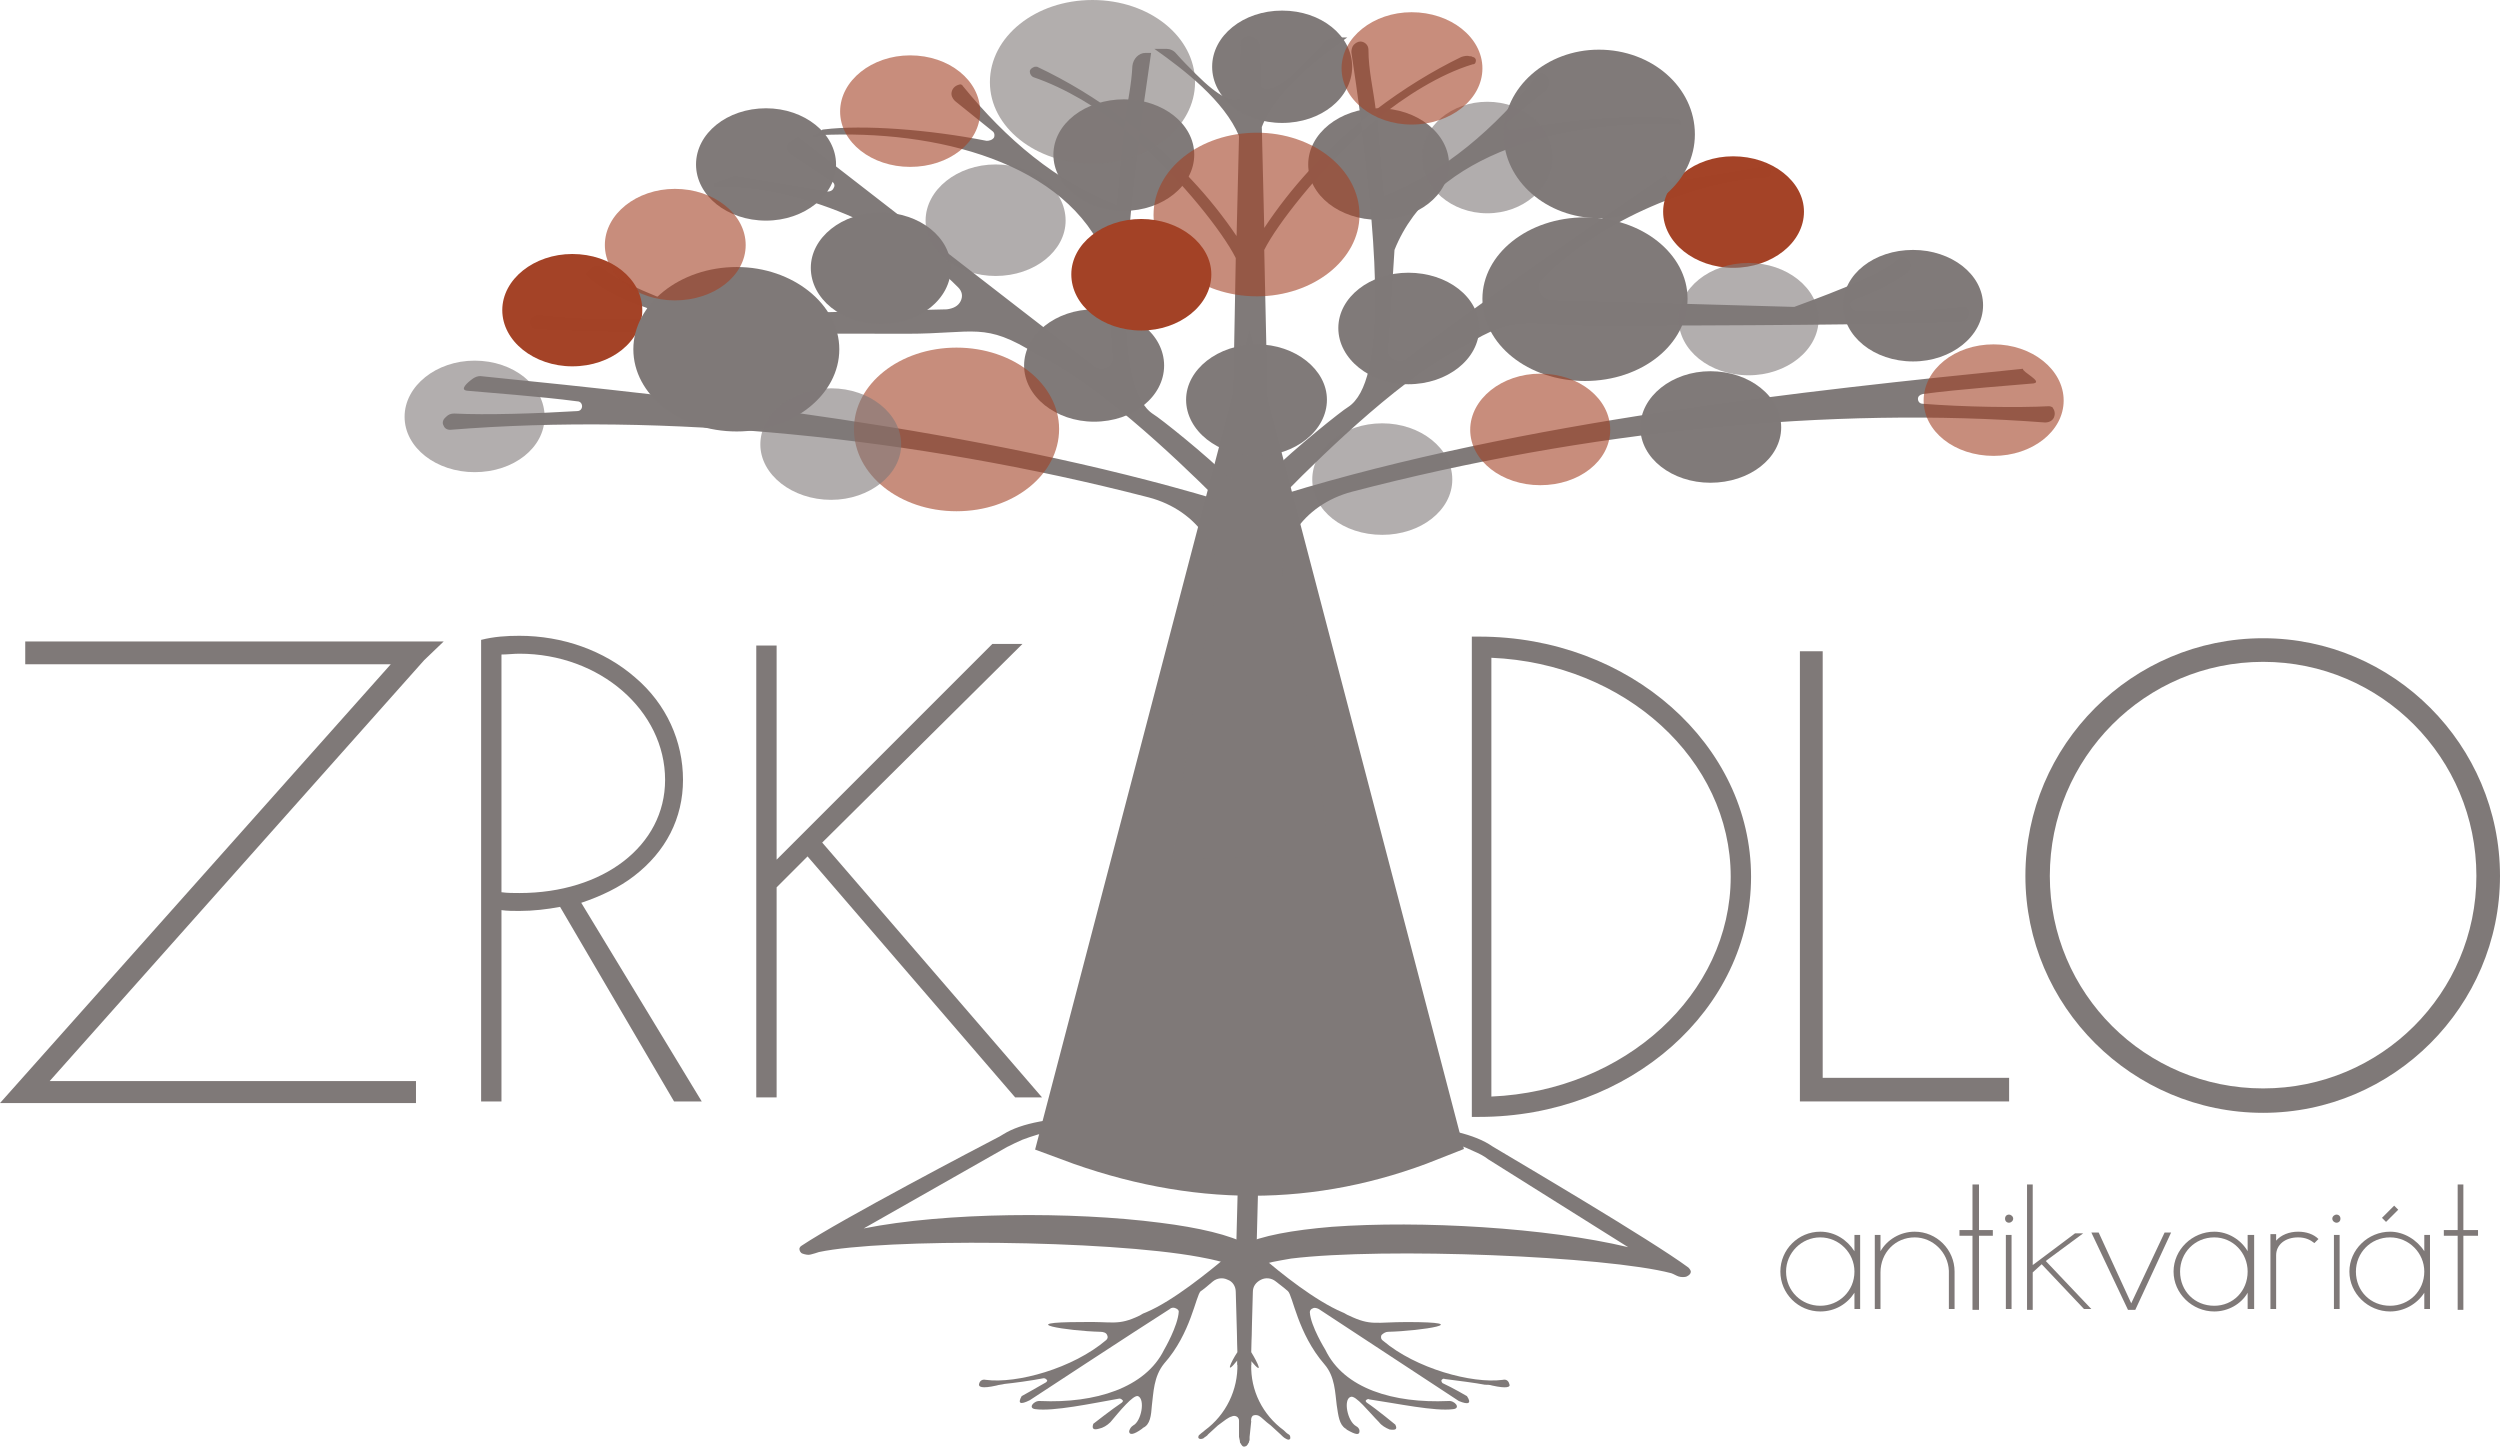 <?xml version="1.0" encoding="UTF-8"?>
<!DOCTYPE svg PUBLIC "-//W3C//DTD SVG 1.1//EN" "http://www.w3.org/Graphics/SVG/1.1/DTD/svg11.dtd">
<!-- Creator: CorelDRAW X7 -->
<svg xmlns="http://www.w3.org/2000/svg" xml:space="preserve" width="68.016mm" height="39.357mm" version="1.1" style="shape-rendering:geometricPrecision; text-rendering:geometricPrecision; image-rendering:optimizeQuality; fill-rule:evenodd; clip-rule:evenodd"
viewBox="0 0 3071 1777"
 xmlns:xlink="http://www.w3.org/1999/xlink">
 <defs>
  <style type="text/css">
   <![CDATA[
    .str0 {stroke:#7F7978;stroke-width:77.705;stroke-linecap:round}
    .fil7 {fill:#A34226}
    .fil0 {fill:#7F7978}
    .fil11 {fill:#7F7978;fill-rule:nonzero}
    .fil9 {fill:#A34226;fill-opacity:0.6}
    .fil10 {fill:#7F7978;fill-opacity:0.6}
    .fil3 {fill:#A34226;fill-opacity:0.604}
    .fil5 {fill:#7F7978;fill-opacity:0.604}
    .fil4 {fill:#A34226;fill-opacity:0.608}
    .fil6 {fill:#7F7978;fill-opacity:0.608}
    .fil8 {fill:#7F7978;fill-opacity:0.608}
    .fil2 {fill:#A34226;fill-opacity:0.992}
    .fil1 {fill:#7F7978;fill-opacity:0.992}
   ]]>
  </style>
 </defs>
 <g id="Vrstva_x0020_1">
  <path class="fil0" d="M1522 1765l1 4c1,5 3,8 5,8 0,0 0,0 0,0 1,0 3,-2 5,-4 1,-1 1,-2 1,-4 0,-2 0,-6 0,-6l0 -18c1,-1 2,-1 3,-1l0 -15c-1,-1 -2,-3 -2,-4l1 -49 1 1 0 -11c0,-1 0,-1 -1,-1l1 -25 0 -97c-10,-2 -25,-3 -28,-1 -25,21 -68,56 -101,70 -3,1 -5,2 -8,4 -27,13 -33,7 -71,8 -86,0 -18,11 23,12 3,0 7,1 8,4 1,2 1,4 -1,6 -41,35 -110,54 -148,49 -4,-1 -7,1 -8,4 -2,5 3,7 21,3 3,-1 6,-1 10,-2 10,-1 33,-4 48,-7 2,0 3,1 4,2 1,1 0,2 -1,3 -12,7 -30,17 -30,17 -5,9 -2,11 10,5 0,0 131,-86 172,-112 2,-2 5,-2 7,-1 3,1 4,3 4,4 -1,18 -18,47 -18,47 -23,47 -85,66 -152,63 -8,-1 -16,9 -6,10 22,3 69,-7 103,-13 2,0 3,1 4,2 1,1 0,2 -1,3 -12,8 -35,26 -35,26 -2,6 0,8 7,6 5,-1 10,-4 14,-8 11,-13 28,-34 34,-32 9,4 4,31 -6,36 -3,2 -4,4 -5,7 0,5 5,5 16,-3 0,0 1,-1 1,-1 9,-4 10,-15 11,-28 2,-15 2,-35 15,-51 33,-37 39,-84 45,-89 2,-1 8,-6 15,-12 5,-4 12,-5 18,-2 6,2 10,8 10,15 1,31 2,74 2,74 -8,12 -16,30 0,10 0,0 0,2 0,4 1,32 -14,63 -40,82 -2,2 -4,3 -6,5 -2,1 -2,3 -2,4 1,2 3,2 6,1 2,-2 5,-3 6,-5 4,-4 8,-7 12,-11 8,-6 13,-10 17,-11 2,-1 4,-1 6,0 2,1 3,3 3,5 0,8 0,20 0,20 0,0 0,0 0,0l0 0z"/>
  <path class="fil0" d="M1535 1765l0 4c-3,9 -6,10 -11,4 -1,-1 -1,-2 -1,-4 0,-2 0,-5 0,-5l0 -19c-1,-3 -2,-5 -3,-6l0 -10c1,-1 2,-2 2,-4l-1 -49c0,0 -1,1 -1,1l0 -11c0,0 1,-1 1,-1l-1 -25 0 -97c6,-1 14,-2 20,-2l1 0c3,0 6,0 7,1 25,22 68,56 101,70 3,1 5,3 8,4 27,13 33,8 71,8 87,0 18,11 -23,12 -3,0 -6,2 -8,4 -1,2 -1,5 2,7 40,34 109,53 147,48 4,-1 7,1 8,5 2,4 -3,6 -21,2 -3,-1 -6,-1 -9,-1 -10,-2 -33,-5 -49,-7 -2,-1 -3,0 -4,1 -1,1 0,3 1,4 13,6 30,16 30,16 6,9 2,11 -10,6 0,0 -131,-86 -172,-113 -2,-1 -5,-2 -7,-1 -3,1 -4,3 -4,5 1,17 19,46 19,46 23,48 84,66 151,63 8,-1 16,9 6,10 -22,3 -69,-7 -103,-12 -1,-1 -3,0 -4,1 -1,1 0,2 1,3 12,8 35,27 35,27 3,6 0,7 -7,6 -5,-2 -10,-5 -13,-9 -12,-12 -29,-34 -35,-31 -9,3 -4,30 7,36 2,1 4,3 4,6 0,5 -4,5 -16,-2 0,-1 -1,-1 -1,-1 -8,-5 -9,-16 -11,-29 -2,-15 -2,-35 -15,-50 -33,-38 -39,-85 -45,-90 -1,-1 -7,-6 -15,-12 -5,-4 -12,-5 -18,-2 -6,3 -10,8 -10,15 -1,32 -2,74 -2,74 8,13 16,30 0,11 0,0 0,1 0,4 -1,32 14,62 40,81 2,2 4,4 6,5 2,1 2,3 2,5 -1,2 -3,2 -6,0 -2,-1 -4,-3 -6,-5 -4,-4 -8,-7 -12,-11 -7,-5 -11,-10 -15,-12 -2,-1 -5,-1 -7,0 -2,2 -3,4 -2,7 0,0 0,0 0,0l-2 19c0,0 0,0 0,0l0 0z"/>
  <g id="_714155216">
   <path class="fil0" d="M1230 1400c2,-1 4,-2 5,-3 21,-13 58,-21 115,-21 1,0 2,1 2,1 0,0 -1,1 -2,1 -47,2 -71,9 -96,18 -7,3 -13,6 -19,9 -30,17 -140,79 -184,104 -1,1 -1,2 1,3 2,1 5,2 8,1 143,-28 400,-19 471,20 0,0 -1,18 -1,25 0,4 -6,1 -6,0 -16,-36 -419,-46 -520,-24 -2,1 -5,2 -9,3 -2,0 -5,0 -7,-1 -2,0 -2,-2 -1,-3 49,-31 218,-120 243,-133z"/>
   <path class="fil0" d="M1006 1538c-3,1 -6,2 -10,3 -3,1 -7,0 -10,-1 -3,-1 -4,-4 -4,-6 0,-1 1,-3 3,-4 48,-32 218,-121 243,-134l0 0c2,-1 3,-2 5,-3 21,-13 59,-21 117,-21 1,0 3,1 4,1 1,1 2,2 2,3 0,1 0,2 0,3 -1,1 -2,3 -5,3 -47,3 -71,9 -95,18 -7,3 -13,6 -19,9l-176 100c100,-20 256,-21 364,-7 48,6 86,15 108,27 1,1 2,2 2,4 0,0 0,18 -1,25 0,2 0,3 -1,4 -1,2 -3,2 -5,2 -3,0 -5,-2 -6,-2 -1,-1 -2,-2 -2,-2 0,-1 -1,-2 -2,-3 -2,-1 -4,-2 -7,-3 -8,-4 -22,-7 -38,-10 -114,-21 -387,-23 -467,-6zm193 -117c-55,29 -157,83 -201,110 2,0 3,-1 5,-1l1 -1c80,-17 355,-14 470,6 21,4 36,8 45,13 3,2 5,3 7,5l1 -18c-22,-11 -58,-19 -103,-25 -108,-14 -264,-12 -364,7 -3,1 -8,1 -10,-1 -3,-1 -4,-3 -4,-5 0,-2 0,-4 3,-6l150 -84z"/>
   <path class="fil0" d="M1836 1415c-2,-1 -3,-2 -5,-3 -20,-14 -57,-23 -114,-26 0,-1 -1,0 -1,0 -1,1 0,1 1,1 47,5 71,12 95,23 7,3 13,7 19,10 28,19 136,86 178,113 2,1 1,3 -1,4 -2,0 -5,1 -8,0 -141,-35 -399,-39 -471,-4 0,0 -1,17 -1,25 0,4 6,1 6,0 18,-35 421,-24 520,2 3,1 6,3 10,4 2,0 5,0 7,0 2,-1 2,-2 1,-3 -47,-34 -212,-132 -236,-146z"/>
   <path class="fil0" d="M2000 1532l-172 -108c-5,-4 -11,-7 -18,-10 -23,-11 -47,-18 -94,-23 0,0 0,0 0,0 -3,0 -4,-2 -4,-3 -1,-1 -1,-2 0,-3 0,-1 1,-2 2,-3 1,0 2,-1 4,-1 57,3 95,13 115,27 2,1 3,2 5,3l0 0c25,15 190,112 236,146 2,2 3,4 3,5 0,2 -1,4 -5,6 -2,1 -7,1 -10,0 -3,-1 -6,-3 -9,-4 -80,-21 -352,-32 -467,-18 -17,3 -30,5 -39,9 -2,1 -5,2 -6,3 -1,0 -2,1 -3,2 0,1 0,1 -1,2 -2,1 -4,2 -6,2 -3,0 -5,0 -6,-2 0,-1 -1,-2 -1,-4 0,-8 1,-26 1,-26 0,-1 1,-3 2,-3 22,-11 61,-18 109,-22 109,-8 264,1 364,25zm-134 -94l145 92c3,1 4,4 3,6 0,1 -1,3 -4,4 -3,2 -7,2 -11,1 -98,-24 -254,-34 -363,-25 -44,3 -81,10 -103,19l0 19c1,-2 4,-4 7,-6 9,-4 25,-7 45,-10 116,-14 391,-3 471,18 0,0 0,0 0,0 2,1 3,2 5,2 -43,-29 -142,-89 -195,-120z"/>
   <polygon class="fil0" points="1523,1555 1538,1555 1541,1439 1526,1439 "/>
   <path class="fil0" d="M1546 1439c0,-2 -2,-5 -5,-5l-15 0c-2,0 -5,2 -5,5l-3 116c0,2 2,5 5,5l15 0c3,0 5,-2 5,-5l3 -116zm-18 111l6 0 2 -106 -5 0 -3 106z"/>
  </g>
  <path class="fil0 str0" d="M1535 559l217 829c-141,56 -284,56 -434,0l217 -829z"/>
  <path class="fil1" d="M1524 56c0,0 0,-1 0,-3 0,-4 3,-7 7,-8 0,0 0,0 0,0 4,-1 8,0 12,3 3,2 5,6 5,10 0,2 0,2 0,2l1 47c9,6 25,1 54,-30 9,-9 16,-16 24,-25 3,-4 8,-6 13,-6 6,0 15,0 15,0 -38,27 -88,66 -105,110l3 124c33,-50 74,-94 119,-131 -4,-30 -8,-59 -12,-85 0,-3 1,-7 3,-9 2,-2 5,-4 8,-4 0,0 0,0 0,0 5,0 10,4 10,10 0,25 6,49 9,74 -2,1 -3,3 -5,4 -5,3 -9,7 -13,10 0,5 1,9 1,13 -53,49 -104,113 -120,145l6 275c32,-32 90,-78 97,-82 48,-31 35,-198 17,-338 5,-5 11,-9 16,-14 1,0 2,-1 3,-2l0 0c-1,-4 -1,-7 -2,-11 34,-26 70,-48 105,-65 3,-1 7,-2 10,-1 1,0 3,0 4,1 2,0 4,2 4,4 0,3 -1,5 -4,5 -40,12 -84,40 -117,67 2,24 4,52 8,95 75,-30 136,-83 189,-149 1,-1 3,-2 5,-2 0,0 0,0 0,0 5,1 8,5 9,9 1,4 -1,9 -4,12 -14,11 -32,26 -46,38 -3,2 -3,5 -2,8 2,2 6,4 9,3 71,-14 152,-20 200,-14 6,1 4,5 5,7 8,0 2,1 0,0 0,0 0,0 0,0 -142,-7 -304,34 -352,154 0,0 -5,79 -8,124 0,5 3,9 8,11 5,2 12,2 16,-2 61,-48 229,-165 321,-228 0,0 0,-1 0,-1 0,0 0,0 0,0 0,0 0,0 0,0 -3,2 -4,6 -2,8 1,3 5,5 8,4 40,-6 103,-17 113,-19 0,0 1,0 2,1 0,0 0,0 0,0 3,1 5,4 4,7 0,4 -3,6 -6,6 -83,4 -201,50 -275,125 -4,4 -5,11 -2,17 3,5 9,9 16,9 87,2 296,8 296,8 60,-22 110,-42 128,-59 3,-3 8,-3 11,0 0,0 0,0 0,0 3,2 4,5 4,8 0,4 -2,7 -4,9 -18,13 -40,24 -65,33 -4,2 -6,5 -5,8 1,3 4,6 8,6 43,1 86,0 131,-5 2,0 3,0 4,1 0,0 0,0 0,0 3,3 3,7 2,10 -1,4 -4,6 -8,7 -80,4 -287,5 -452,5 -84,0 -95,-15 -159,25 -71,34 -166,125 -222,182 294,-90 641,-127 908,-154 0,0 0,0 0,0 0,0 0,0 0,0 -1,4 25,16 13,18 -22,2 -91,7 -136,13 -4,1 -6,3 -6,6 0,3 2,6 6,6 50,4 117,5 155,3 2,0 3,1 4,1 0,0 0,0 0,0 3,4 4,8 2,13 -2,4 -6,6 -11,6 -261,-20 -564,10 -851,85 -61,16 -97,70 -82,123 28,102 54,323 54,323l-192 6c0,0 24,-221 52,-322 15,-53 -21,-107 -82,-123 -290,-75 -596,-104 -858,-83 -4,0 -7,-2 -8,-5 -2,-3 -1,-7 1,-9 1,-1 2,-2 2,-2 3,-3 6,-4 10,-4 39,2 102,0 151,-3 4,0 6,-3 6,-6 0,-3 -2,-6 -6,-6 -45,-6 -114,-11 -135,-13 -10,-1 0,-10 7,-15 3,-2 6,-3 9,-3 267,27 612,64 906,152 -56,-56 -152,-146 -223,-179 -64,-40 -75,-25 -159,-25 -168,0 -379,-1 -456,-6 -3,0 -5,-2 -6,-5 -2,-3 -1,-6 1,-8 1,0 1,-1 1,-1 2,-2 5,-3 7,-3 44,5 87,6 130,5 4,0 7,-3 7,-6 1,-3 -1,-6 -4,-8 -30,-10 -56,-23 -75,-41 0,0 4,-4 8,-8 4,-3 10,-3 13,0 19,17 68,37 128,58 0,0 209,-5 295,-7 8,-1 14,-4 17,-10 3,-6 2,-12 -3,-17 -80,-81 -215,-128 -297,-123 -2,0 -3,0 -3,-2 -1,-1 0,-2 1,-3 12,-4 24,-9 24,-9 0,0 70,12 113,19 4,1 8,-1 9,-4 2,-3 1,-6 -2,-8 -17,-11 -38,-25 -51,-34 -3,-2 -4,-5 -4,-8 0,-3 1,-6 4,-7 5,-3 9,-6 9,-6 0,0 277,215 364,282 4,3 10,4 15,2 5,-2 8,-7 8,-12 -3,-44 -8,-122 -8,-122 -48,-119 -210,-159 -352,-152 0,1 -1,1 -3,2 0,0 -2,0 -5,0 0,0 0,-1 0,-1 0,0 0,-1 0,-1 0,0 0,0 0,0 4,0 7,-2 9,-5 1,-1 2,-2 4,-2 48,-6 129,0 200,14 3,0 7,-1 9,-4 1,-2 1,-6 -2,-8 -14,-11 -32,-26 -46,-37 -3,-3 -5,-7 -4,-11 1,-5 5,-8 9,-9 0,0 0,0 0,0 2,-1 4,0 5,2 53,65 114,117 189,146 4,-42 6,-69 9,-93 -31,-26 -73,-51 -111,-64 -3,-1 -5,-4 -5,-7 0,-3 3,-5 6,-6 0,0 0,0 0,0 1,0 2,0 3,0 36,17 73,39 108,66 0,4 -1,7 -1,11l0 0c1,1 2,1 2,2 6,4 11,9 16,14 -18,138 -31,303 18,334 7,4 64,49 96,81l5 -273c-16,-32 -66,-95 -119,-142 0,-5 1,-9 1,-13 -4,-3 -8,-7 -13,-10 -1,-1 -3,-3 -5,-4 3,-23 8,-44 9,-67 1,-9 8,-16 16,-16 4,0 7,0 7,0 -4,29 -9,62 -14,97 45,36 86,79 119,128l3 -123c-18,-43 -67,-81 -104,-107 0,0 8,0 15,0 4,0 9,2 12,6 8,9 15,16 24,25 29,29 45,35 54,30l1 -64c0,-1 -1,-1 -1,-2l1 1z"/>
  <path class="fil2" d="M2129 192c48,0 87,31 87,68 0,38 -39,69 -87,69 -47,0 -86,-31 -86,-69 0,-37 39,-68 86,-68z"/>
  <path class="fil1" d="M1693 133c48,0 87,31 87,69 0,38 -39,68 -87,68 -47,0 -86,-30 -86,-68 0,-38 39,-69 86,-69z"/>
  <path class="fil1" d="M1344 380c48,0 86,31 86,69 0,38 -38,69 -86,69 -47,0 -86,-31 -86,-69 0,-38 39,-69 86,-69z"/>
  <path class="fil1" d="M1381 122c47,0 86,30 86,68 0,38 -39,69 -86,69 -48,0 -87,-31 -87,-69 0,-38 39,-68 87,-68z"/>
  <path class="fil1" d="M941 133c47,0 86,31 86,69 0,38 -39,69 -86,69 -48,0 -86,-31 -86,-69 0,-38 38,-69 86,-69z"/>
  <path class="fil2" d="M703 312c48,0 86,31 86,69 0,38 -38,69 -86,69 -47,0 -86,-31 -86,-69 0,-38 39,-69 86,-69z"/>
  <path class="fil1" d="M2350 307c47,0 86,30 86,68 0,38 -39,69 -86,69 -48,0 -86,-31 -86,-69 0,-38 38,-68 86,-68z"/>
  <path class="fil3" d="M2449 423c47,0 86,31 86,69 0,38 -39,68 -86,68 -48,0 -86,-30 -86,-68 0,-38 38,-69 86,-69z"/>
  <path class="fil1" d="M2101 456c48,0 87,31 87,69 0,38 -39,68 -87,68 -47,0 -86,-30 -86,-68 0,-38 39,-69 86,-69z"/>
  <path class="fil1" d="M1575 13c48,0 86,31 86,69 0,38 -38,69 -86,69 -48,0 -86,-31 -86,-69 0,-38 38,-69 86,-69z"/>
  <path class="fil1" d="M1544 423c47,0 86,31 86,68 0,38 -39,69 -86,69 -48,0 -87,-31 -87,-69 0,-37 39,-68 87,-68z"/>
  <path class="fil1" d="M1730 335c48,0 87,30 87,68 0,38 -39,69 -87,69 -47,0 -86,-31 -86,-69 0,-38 39,-68 86,-68z"/>
  <path class="fil4" d="M1544 163c69,0 126,45 126,101 0,55 -57,100 -126,100 -70,0 -127,-45 -127,-100 0,-56 57,-101 127,-101z"/>
  <path class="fil1" d="M1947 267c70,0 126,45 126,100 0,56 -56,101 -126,101 -70,0 -126,-45 -126,-101 0,-55 56,-100 126,-100z"/>
  <path class="fil1" d="M1964 61c65,0 118,46 118,104 0,57 -53,103 -118,103 -64,0 -117,-46 -117,-103 0,-58 53,-104 117,-104z"/>
  <path class="fil3" d="M1175 427c70,0 126,45 126,100 0,56 -56,101 -126,101 -70,0 -126,-45 -126,-101 0,-55 56,-100 126,-100z"/>
  <path class="fil0" d="M905 328c69,0 126,46 126,101 0,56 -57,101 -126,101 -70,0 -127,-45 -127,-101 0,-55 57,-101 127,-101z"/>
  <path class="fil5" d="M1342 0c70,0 126,45 126,101 0,55 -56,100 -126,100 -70,0 -126,-45 -126,-100 0,-56 56,-101 126,-101z"/>
  <path class="fil6" d="M1827 125c44,0 80,30 80,68 0,38 -36,69 -80,69 -44,0 -80,-31 -80,-69 0,-38 36,-68 80,-68z"/>
  <path class="fil7" d="M1402 269c47,0 86,31 86,68 0,38 -39,69 -86,69 -48,0 -86,-31 -86,-69 0,-37 38,-68 86,-68z"/>
  <path class="fil8" d="M1021 477c47,0 86,31 86,69 0,37 -39,68 -86,68 -48,0 -87,-31 -87,-68 0,-38 39,-69 87,-69z"/>
  <path class="fil9" d="M1118 68c48,0 86,31 86,69 0,38 -38,68 -86,68 -47,0 -86,-30 -86,-68 0,-38 39,-69 86,-69z"/>
  <path class="fil9" d="M1892 459c48,0 86,31 86,69 0,38 -38,68 -86,68 -47,0 -86,-30 -86,-68 0,-38 39,-69 86,-69z"/>
  <path class="fil10" d="M1698 520c47,0 86,31 86,69 0,38 -39,68 -86,68 -48,0 -86,-30 -86,-68 0,-38 38,-69 86,-69z"/>
  <path class="fil10" d="M583 443c48,0 86,31 86,69 0,38 -38,68 -86,68 -47,0 -86,-30 -86,-68 0,-38 39,-69 86,-69z"/>
  <path class="fil10" d="M2148 323c47,0 86,31 86,69 0,38 -39,69 -86,69 -48,0 -86,-31 -86,-69 0,-38 38,-69 86,-69z"/>
  <path class="fil9" d="M829 232c48,0 87,31 87,69 0,38 -39,68 -87,68 -47,0 -86,-30 -86,-68 0,-38 39,-69 86,-69z"/>
  <path class="fil0" d="M1082 261c48,0 86,31 86,68 0,38 -38,69 -86,69 -48,0 -86,-31 -86,-69 0,-37 38,-68 86,-68z"/>
  <path class="fil9" d="M1734 15c48,0 87,31 87,69 0,38 -39,69 -87,69 -47,0 -86,-31 -86,-69 0,-38 39,-69 86,-69z"/>
  <path class="fil8" d="M1223 202c48,0 86,31 86,69 0,37 -38,68 -86,68 -47,0 -86,-31 -86,-68 0,-38 39,-69 86,-69z"/>
  <polygon class="fil11" points="521,811 545,788 31,788 31,816 480,816 0,1355 511,1355 511,1328 61,1328 "/>
  <path class="fil11" d="M862 1353l-148 -244c24,-8 47,-19 65,-33 39,-30 60,-71 60,-118 0,-47 -20,-93 -59,-126 -38,-33 -89,-51 -142,-51 -16,0 -31,1 -47,5l0 567 25 0 0 -235c7,1 15,1 22,1 17,0 34,-2 50,-5l140 239 34 0zm-246 -257l0 -292c7,0 15,-1 22,-1 99,0 179,70 179,155 0,81 -76,139 -179,139 -7,0 -15,0 -22,-1z"/>
  <polygon class="fil11" points="1247,1348 1280,1348 1010,1035 1256,791 1219,791 954,1056 954,793 929,793 929,1348 954,1348 954,1090 992,1052 "/>
  <path class="fil11" d="M1808 782l0 590 9 0c185,0 334,-132 334,-295 0,-162 -149,-295 -334,-295l-9 0zm24 26c164,7 294,125 294,269 0,144 -130,263 -294,270l0 -539z"/>
  <polygon class="fil11" points="2239,1324 2239,800 2211,800 2211,1353 2468,1353 2468,1324 "/>
  <path class="fil11" d="M2780 1367c160,0 291,-131 291,-291 0,-161 -131,-292 -291,-292 -161,0 -292,131 -292,292 0,160 131,291 292,291zm0 -554c145,0 262,118 262,263 0,144 -117,261 -262,261 -145,0 -262,-117 -262,-261 0,-145 117,-263 262,-263z"/>
  <path class="fil11" d="M2278 1517l0 20c-9,-14 -24,-24 -42,-24 -27,0 -49,22 -49,49 0,27 22,49 49,49 18,0 33,-9 42,-23l0 20 7 0 0 -91 -7 0zm-42 87c-23,0 -42,-18 -42,-42 0,-23 19,-42 42,-42 23,0 42,19 42,42 0,24 -19,42 -42,42z"/>
  <path class="fil11" d="M2401 1562c0,-27 -22,-49 -49,-49 -18,0 -34,10 -42,24l0 -20 -7 0 0 91 7 0 0 -45c0,-24 18,-43 42,-43 22,0 41,18 42,41l0 47 7 0 0 -46z"/>
  <polygon class="fil11" points="2448,1511 2431,1511 2431,1455 2423,1455 2423,1511 2407,1511 2407,1518 2423,1518 2423,1609 2431,1609 2431,1518 2448,1518 "/>
  <path class="fil11" d="M2464 1608l7 0 0 -91 -7 0 0 91zm4 -116c-3,0 -5,2 -5,5 0,3 2,5 5,5 2,0 5,-2 5,-5 0,-3 -3,-5 -5,-5z"/>
  <polygon class="fil11" points="2560,1608 2569,1608 2513,1549 2559,1515 2549,1515 2497,1554 2497,1455 2490,1455 2490,1609 2497,1609 2497,1563 2508,1553 "/>
  <polygon class="fil11" points="2659,1514 2618,1601 2578,1514 2569,1514 2614,1609 2623,1609 2667,1514 "/>
  <path class="fil11" d="M2761 1517l0 20c-8,-14 -24,-24 -41,-24 -27,0 -50,22 -50,49 0,27 23,49 50,49 17,0 33,-9 41,-23l0 20 8 0 0 -91 -8 0zm-41 87c-24,0 -42,-18 -42,-42 0,-23 18,-42 42,-42 23,0 41,19 41,42 0,24 -18,42 -41,42z"/>
  <path class="fil11" d="M2823 1513c-11,0 -21,4 -27,11l0 -8 -7 0 0 92 7 0 0 -66c0,-13 11,-22 27,-22 9,0 15,3 20,7l5 -5c-6,-6 -15,-9 -25,-9z"/>
  <path class="fil11" d="M2867 1608l7 0 0 -91 -7 0 0 91zm3 -116c-2,0 -5,2 -5,5 0,3 3,5 5,5 3,0 5,-2 5,-5 0,-3 -2,-5 -5,-5z"/>
  <path class="fil11" d="M2941 1481l-15 15 5 5 15 -15 -5 -5zm37 36l0 20c-9,-14 -25,-24 -42,-24 -27,0 -50,22 -50,49 0,27 23,49 50,49 17,0 33,-9 42,-23l0 20 7 0 0 -91 -7 0zm-42 87c-24,0 -42,-18 -42,-42 0,-23 18,-42 42,-42 23,0 42,19 42,42 0,24 -19,42 -42,42z"/>
  <polygon class="fil11" points="3044,1511 3026,1511 3026,1455 3019,1455 3019,1511 3002,1511 3002,1518 3019,1518 3019,1609 3026,1609 3026,1518 3044,1518 "/>
 </g>
</svg>
